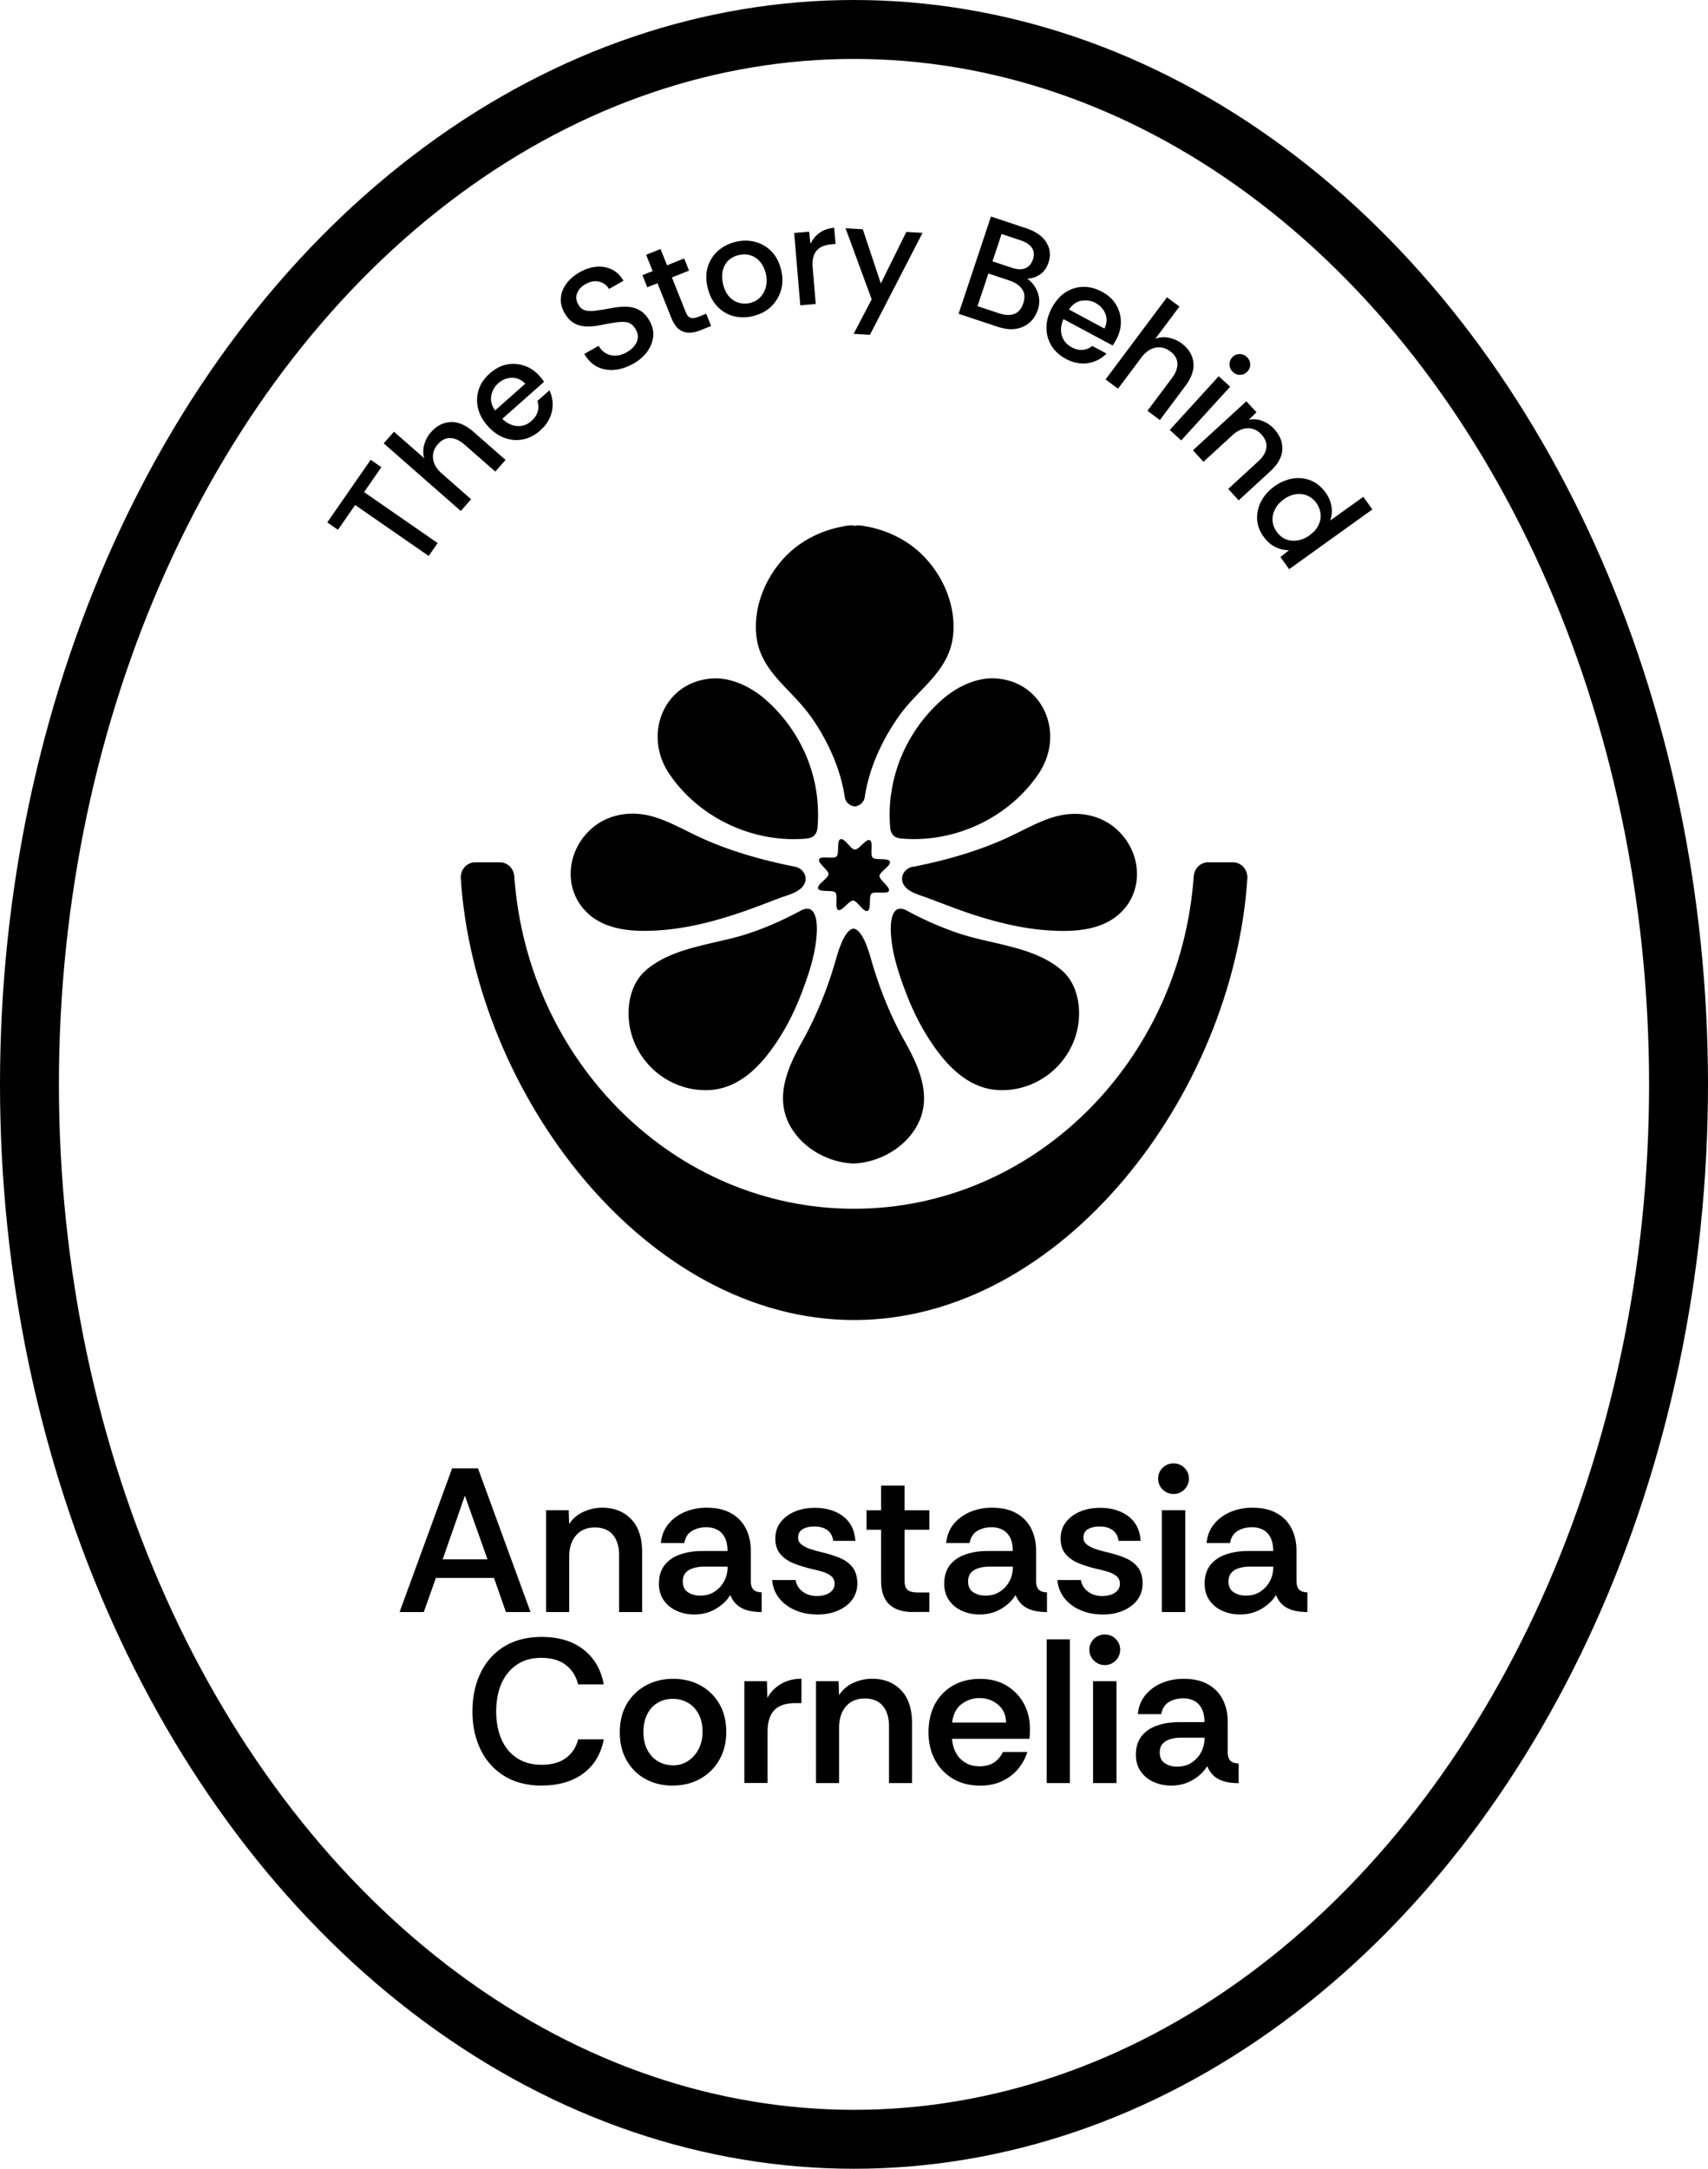 <svg xmlns="http://www.w3.org/2000/svg" id="Layer_1" viewBox="0 0 246.42 312.82"><defs><style>.cls-1{fill:#000;stroke-width:0}</style></defs><ellipse cx="123.21" cy="156.41" fill="none" stroke="#000" stroke-miterlimit="10" stroke-width="8.5" rx="118.96" ry="152.16"/><path d="m61.85 80.19-10.61-7.35-2.48 3.58-1.54-1.07 6.26-9.03 1.54 1.07-2.49 3.59 10.61 7.35-1.29 1.86zm4.63-6.49-11.12-9.75 1.48-1.68 4.37 3.83c-.19-.64-.19-1.29 0-1.97.19-.68.51-1.27.97-1.79.8-.91 1.74-1.4 2.81-1.46 1.07-.06 2.18.41 3.33 1.41l4.62 4.05-1.48 1.68-4.42-3.87c-.7-.61-1.38-.93-2.05-.96-.67-.03-1.28.27-1.81.88-.56.64-.79 1.33-.7 2.1.09.76.51 1.47 1.26 2.13l4.23 3.71-1.48 1.68zm11.48-11.62c-.78.69-1.62 1.13-2.52 1.3-.9.18-1.79.1-2.67-.23-.88-.33-1.68-.89-2.39-1.69-.74-.83-1.21-1.7-1.42-2.61-.21-.91-.17-1.79.11-2.66s.82-1.65 1.62-2.35c.76-.67 1.57-1.09 2.42-1.26.86-.17 1.71-.11 2.54.17.84.28 1.58.79 2.22 1.52.12.14.23.26.32.38s.19.26.3.42l-6.02 5.34c.42.41.88.71 1.37.88.49.17.98.21 1.47.12.5-.09.95-.32 1.37-.7.46-.41.76-.86.9-1.35s.12-.99-.05-1.52l1.74-1.54c.28.6.44 1.23.46 1.91.02.68-.1 1.35-.39 2.01-.28.67-.75 1.29-1.39 1.85zm-6.53-2.88 4.35-3.85c-.56-.59-1.21-.88-1.94-.86-.73.02-1.38.28-1.96.8-.53.47-.86 1.06-1 1.77s.04 1.43.56 2.16zm19.95-6.75c-.88.5-1.77.8-2.66.89-.89.09-1.72-.04-2.49-.41-.77-.37-1.41-.99-1.93-1.88l2.06-1.17c.43.73 1.02 1.18 1.76 1.35.74.17 1.52.02 2.33-.44.7-.4 1.17-.89 1.42-1.48s.2-1.18-.14-1.78c-.2-.35-.43-.62-.7-.8-.26-.18-.58-.27-.96-.29-.38-.02-.84 0-1.38.09-.54.08-1.21.2-2 .36-.87.17-1.64.23-2.3.18-.66-.05-1.23-.23-1.7-.54s-.87-.74-1.19-1.3c-.46-.78-.65-1.54-.58-2.28.07-.75.35-1.44.83-2.07.48-.64 1.11-1.18 1.9-1.62.78-.44 1.57-.71 2.36-.78.79-.08 1.53.05 2.22.37.69.32 1.27.87 1.72 1.65l-2.08 1.18c-.33-.54-.8-.89-1.42-1.05s-1.27-.04-1.95.34c-.58.31-.99.74-1.22 1.28-.23.54-.18 1.1.17 1.7.23.4.53.67.91.79.38.13.86.15 1.43.09.58-.07 1.28-.18 2.12-.33.54-.11 1.07-.19 1.61-.24s1.07-.03 1.58.06.99.29 1.43.59.83.75 1.17 1.35c.45.78.62 1.56.53 2.33-.09.77-.38 1.49-.88 2.17-.5.67-1.16 1.24-1.98 1.71zm9.67-4.81c-.97.39-1.8.45-2.51.18-.71-.26-1.27-.93-1.7-2.01l-1.98-4.96-1.47.59-.7-1.75 1.47-.59-.94-2.35 2.08-.83.94 2.35 2.47-.99.7 1.75-2.47.99 1.98 4.96c.2.5.44.79.73.87.29.08.67.03 1.14-.16l1.1-.44.7 1.77-1.55.62zm7.56-2.04c-.97.23-1.91.23-2.81-.01-.9-.24-1.67-.71-2.33-1.41s-1.11-1.59-1.37-2.67c-.27-1.11-.26-2.12.02-3.03.28-.91.77-1.67 1.47-2.3.7-.62 1.54-1.05 2.53-1.29.99-.24 1.93-.24 2.84 0 .9.24 1.69.7 2.35 1.38.66.68 1.13 1.58 1.39 2.69.25 1.03.24 2-.03 2.92s-.75 1.7-1.44 2.36-1.57 1.11-2.63 1.36zm-.43-1.89c.62-.15 1.12-.43 1.51-.84.39-.41.66-.92.81-1.51.15-.59.14-1.23-.02-1.9-.16-.68-.44-1.25-.82-1.7-.38-.45-.84-.76-1.38-.93s-1.11-.18-1.72-.03c-.64.15-1.16.44-1.55.85-.39.41-.64.91-.75 1.48-.11.58-.09 1.2.06 1.85.18.74.47 1.34.87 1.79.41.45.87.75 1.4.9a3.1 3.1 0 0 0 1.57.04zm7.28.33-.88-10.44 2.15-.18.21 1.76c.3-.66.74-1.2 1.32-1.61s1.28-.65 2.09-.72l.2 2.34-.59.05c-1.01.09-1.74.4-2.18.96-.44.55-.62 1.36-.53 2.41l.44 5.24-2.23.19zm7.7 4.11 2.6-4.97-3.77-10.26 2.49.15 2.6 7.82 3.68-7.44 2.34.14-7.59 14.7-2.36-.14zm15.14-2.89 4.67-14.03 5.07 1.69c1.39.46 2.36 1.14 2.92 2.04.55.9.66 1.87.31 2.91-.26.78-.67 1.35-1.23 1.73-.56.38-1.17.57-1.83.59.49.37.87.79 1.16 1.27.29.48.46.99.54 1.54.07.54.01 1.1-.17 1.66-.25.75-.64 1.37-1.18 1.85s-1.2.79-1.99.92c-.78.13-1.68.02-2.68-.31l-5.57-1.85zm2.73-1.1 3.07 1.02c.9.3 1.64.33 2.24.1.6-.23 1.03-.74 1.29-1.53.27-.8.21-1.48-.16-2.03-.37-.55-.99-.97-1.84-1.26l-3.03-1.01-1.57 4.71zm2.15-6.47 2.79.93c.79.26 1.44.29 1.96.07.52-.21.88-.64 1.09-1.26.21-.63.17-1.18-.12-1.65-.29-.47-.85-.85-1.67-1.12l-2.73-.91-1.31 3.95zm10.6 14.07c-.92-.49-1.62-1.13-2.09-1.91s-.71-1.64-.71-2.59c0-.94.26-1.88.76-2.83.53-.98 1.18-1.73 1.95-2.24.78-.51 1.62-.78 2.53-.81.91-.03 1.83.2 2.76.7.89.48 1.57 1.09 2.02 1.84.46.75.69 1.56.71 2.44.02.88-.2 1.75-.66 2.61-.09.16-.17.31-.24.43s-.17.27-.29.43l-7.09-3.8c-.24.54-.36 1.07-.35 1.59.01.52.14.99.4 1.42.26.43.63.78 1.13 1.05.55.29 1.07.42 1.57.38.5-.04.97-.23 1.41-.57l2.05 1.1c-.46.47-1 .84-1.63 1.09-.62.26-1.3.37-2.02.33s-1.46-.26-2.22-.66zm.44-7.12 5.12 2.75c.36-.73.41-1.44.14-2.12-.27-.68-.74-1.2-1.42-1.57-.62-.33-1.29-.44-2-.33s-1.33.54-1.83 1.27zm5.29 10.08 8.86-11.84 1.79 1.34-3.48 4.65c.62-.24 1.27-.29 1.96-.15.69.14 1.31.41 1.86.83.97.73 1.53 1.62 1.67 2.69s-.24 2.21-1.15 3.43l-3.68 4.92-1.79-1.34 3.52-4.7c.56-.74.82-1.45.8-2.12-.03-.67-.37-1.25-1.02-1.74-.68-.51-1.39-.69-2.15-.54s-1.43.62-2.03 1.42l-3.37 4.5-1.79-1.34zm9.26 7.29 7.06-7.74 1.65 1.51-7.06 7.74-1.66-1.51zm9.12-8.35c-.31-.28-.48-.63-.5-1.04-.02-.41.11-.76.38-1.06.28-.31.63-.48 1.03-.49.4-.01.76.12 1.07.41s.48.63.5 1.03c.02.4-.11.76-.39 1.07-.28.3-.62.46-1.02.48-.41.02-.77-.11-1.08-.4zm-5.79 11.3 7.72-7.08 1.46 1.59-1.11 1.07a3.51 3.51 0 0 1 1.97.18c.65.25 1.22.64 1.69 1.16.83.9 1.22 1.89 1.17 2.97-.05 1.08-.64 2.13-1.76 3.16l-4.53 4.16-1.51-1.65 4.33-3.97c.69-.63 1.07-1.28 1.17-1.95.09-.67-.14-1.31-.7-1.92-.57-.62-1.24-.93-1.99-.91-.76.02-1.51.36-2.24 1.04l-4.14 3.8-1.51-1.65zm10.23 12.49c-.61-.85-.93-1.72-.96-2.62-.03-.9.17-1.75.61-2.57.44-.82 1.07-1.52 1.91-2.12.82-.59 1.69-.96 2.6-1.11.91-.15 1.78-.06 2.61.27s1.55.92 2.16 1.76c.44.62.72 1.28.84 1.98s.05 1.39-.18 2.04l4.77-3.42 1.31 1.82-12.01 8.62-1.26-1.75 1.25-1c-.64.03-1.29-.12-1.94-.43s-1.23-.8-1.71-1.48zm1.85-.78c.39.55.85.93 1.38 1.13.53.2 1.08.25 1.67.15a4 4 0 0 0 1.69-.73c.61-.44 1.04-.92 1.3-1.47.26-.54.36-1.09.3-1.65-.06-.55-.26-1.07-.61-1.55-.36-.5-.8-.86-1.32-1.07s-1.07-.28-1.65-.19c-.58.08-1.16.33-1.73.74s-.99.89-1.26 1.43-.39 1.09-.35 1.65.23 1.08.58 1.56zm-66.14 51.5c.22.58 2.08.14 2.48.57.42.44-.14 2.27.41 2.51.55.25 1.55-1.37 2.16-1.35.59.02 1.48 1.71 2.07 1.49.58-.22.14-2.08.57-2.48.44-.42 2.27.14 2.51-.41.25-.55-1.37-1.55-1.35-2.16.02-.59 1.71-1.48 1.49-2.07-.22-.58-2.08-.14-2.48-.57-.42-.44.14-2.27-.41-2.51-.55-.25-1.55 1.37-2.16 1.35-.59-.02-1.48-1.71-2.07-1.49-.58.22-.14 2.08-.57 2.48-.44.42-2.27-.14-2.51.41-.25.55 1.37 1.55 1.35 2.16-.02.59-1.71 1.48-1.49 2.07z" class="cls-1"/><path d="M177.88 124.38h-3.6c-1.09 0-1.98.89-2.06 2.04-1.9 26.77-23.15 47.93-49.01 47.93S76.1 153.18 74.2 126.42c-.08-1.15-.97-2.04-2.06-2.04h-3.6c-1.2 0-2.15 1.08-2.06 2.34 2.05 31.12 26.72 63.68 56.74 63.68s54.69-32.55 56.74-63.68c.08-1.26-.86-2.34-2.06-2.34z" class="cls-1"/><path d="M121.63 167.66c.5.09 1 .14 1.51.17.51-.03 1.01-.08 1.51-.17 3.08-.56 5.97-2.4 7.55-5.11 2.4-4.13.48-8.53-1.64-12.3-2.06-3.66-3.64-7.59-4.81-11.62-.29-.98-1.19-4.49-2.61-4.69-1.42.2-2.32 3.71-2.61 4.69-1.17 4.03-2.75 7.96-4.81 11.62-2.12 3.77-4.04 8.17-1.64 12.3 1.58 2.71 4.46 4.55 7.55 5.11zm-4.76-64.47c2.45 3.43 4.37 7.54 5 11.73v.03c.13.82.76 1.27 1.45 1.38.69-.1 1.32-.56 1.45-1.38v-.03c.63-4.19 2.55-8.3 5-11.73 2.74-3.84 7.09-6.32 7.71-11.35.54-4.38-1.41-8.9-4.53-11.92-2.13-2.07-4.96-3.43-7.88-3.97-.41-.07-1.29-.29-1.76-.09-.47-.21-1.36.01-1.76.09-2.91.53-5.74 1.9-7.88 3.97-3.12 3.03-5.06 7.55-4.53 11.92.62 5.03 4.97 7.51 7.71 11.35zm-31.98 28.63c2.64 2.35 6.4 2.58 9.75 2.4 3.77-.2 7.47-1.07 11.06-2.22 2.32-.74 4.57-1.63 6.84-2.49 1.21-.45 3.39-.93 3.66-2.47.17-.98-.56-1.84-1.5-2.03-.02 0-.03 0-.05-.01-4.67-.92-9.41-2.25-13.74-4.26-2.13-.99-4.19-2.18-6.44-2.88-3.56-1.1-7.38-.41-9.92 2.45-2.96 3.33-3.06 8.46.34 11.49zm30.64-.47c-2.51 1.35-5.13 2.52-7.84 3.39-4.69 1.51-10.73 1.86-14.59 5.29-1.67 1.49-2.37 3.73-2.41 5.93-.12 6.31 5.17 11.47 11.44 11.28 3.84-.11 6.73-2.61 8.95-5.56 1.92-2.55 3.41-5.4 4.54-8.37 1.1-2.87 2.15-6 2.23-9.1.04-1.49-.25-3.98-2.32-2.86zm.8-10.4c1.1-.07 1.58-.71 1.63-1.76.12-1.56.07-3.15-.14-4.69-.68-5.07-3.25-9.84-7.02-13.28-2.07-1.92-4.9-3.42-7.73-3.37-7.21.24-10.43 8.03-6.49 13.8 4.36 6.42 12.19 9.98 19.77 9.31zm15.39 4.06s-.03 0-.05.01c-.94.18-1.67 1.05-1.5 2.03.27 1.54 2.45 2.01 3.66 2.47 2.27.85 4.53 1.75 6.84 2.49 3.58 1.15 7.29 2.02 11.06 2.22 3.35.18 7.12-.05 9.75-2.4 3.4-3.04 3.3-8.16.34-11.49-2.54-2.86-6.36-3.55-9.92-2.45-2.25.69-4.3 1.89-6.44 2.88-4.33 2.01-9.07 3.34-13.74 4.26zm12.52 32.23c6.27.19 11.56-4.98 11.44-11.28-.04-2.2-.74-4.44-2.41-5.93-3.86-3.43-9.89-3.78-14.59-5.29-2.71-.87-5.34-2.04-7.84-3.39-2.08-1.12-2.36 1.37-2.32 2.86.08 3.09 1.13 6.23 2.23 9.1 1.14 2.97 2.63 5.82 4.54 8.37 2.22 2.95 5.11 5.45 8.95 5.56zm-15.68-42.74a21.62 21.62 0 0 0-.14 4.69c.04 1.06.53 1.69 1.63 1.76 7.58.67 15.4-2.89 19.77-9.31 3.93-5.77.72-13.56-6.49-13.8-2.84-.05-5.67 1.45-7.73 3.37-3.78 3.45-6.34 8.21-7.02 13.28zM57.65 232.52l7.58-20.73h3.73l7.58 20.73h-3.55l-1.72-4.92h-8.38l-1.75 4.92h-3.49zm6.22-7.61h6.46l-3.26-9.18-3.2 9.18zm14.92 7.61v-14.69h3.26l.06 2.01c.49-.77 1.17-1.36 2.04-1.76.87-.4 1.78-.61 2.72-.61 1.72 0 3.11.54 4.17 1.63 1.07 1.09 1.6 2.68 1.6 4.8v8.62h-3.32v-8.2c0-1.24-.3-2.22-.89-2.93-.59-.71-1.46-1.07-2.61-1.07s-2.05.38-2.71 1.14-.99 1.79-.99 3.09v7.97h-3.35zm21.38.35c-.91 0-1.75-.17-2.53-.52-.78-.34-1.4-.85-1.87-1.52s-.7-1.47-.7-2.4c0-1.11.28-2 .83-2.7.55-.69 1.3-1.2 2.25-1.52.95-.33 1.99-.49 3.14-.49h3.67c0-.79-.13-1.44-.39-1.94s-.61-.88-1.07-1.12c-.46-.25-.99-.37-1.6-.37-.79 0-1.48.18-2.07.53-.59.36-.96.94-1.1 1.75h-3.38c.1-1.07.46-1.98 1.08-2.74s1.42-1.34 2.38-1.75c.97-.4 2-.61 3.11-.61 1.42 0 2.6.26 3.54.79.94.52 1.65 1.25 2.13 2.18s.73 2 .73 3.23v4.47c.02.53.15.92.4 1.16.25.24.64.37 1.17.38v2.84c-.83 0-1.54-.09-2.13-.27-.59-.18-1.08-.44-1.47-.8-.38-.35-.7-.82-.93-1.39-.47.79-1.17 1.46-2.09 2s-1.96.81-3.12.81zm.86-2.72c.77 0 1.45-.18 2.03-.55.58-.37 1.05-.86 1.39-1.48.34-.62.52-1.31.52-2.06v-.09h-3.44c-.51 0-1.01.07-1.48.21-.47.14-.85.36-1.12.67-.28.31-.42.73-.42 1.26 0 .71.25 1.23.74 1.55.49.33 1.09.49 1.78.49zm16.85 2.72c-1.12 0-2.17-.2-3.12-.61-.96-.4-1.74-.98-2.34-1.73-.6-.75-.94-1.63-1.02-2.63h3.38c.12.69.46 1.25 1.02 1.67.56.42 1.25.64 2.06.64.73 0 1.34-.16 1.82-.47.48-.32.73-.75.73-1.3 0-.47-.17-.84-.5-1.11-.34-.27-.75-.47-1.24-.62-.49-.15-1.01-.28-1.54-.4-.93-.22-1.79-.48-2.59-.8-.8-.32-1.45-.76-1.94-1.33-.49-.57-.74-1.32-.74-2.25s.26-1.72.77-2.38c.51-.66 1.2-1.17 2.06-1.53.86-.36 1.82-.53 2.89-.53 1.62 0 2.97.41 4.04 1.21 1.08.81 1.67 1.99 1.79 3.55h-3.2c-.08-.67-.36-1.18-.84-1.54-.48-.35-1.11-.53-1.88-.53-.67 0-1.23.13-1.67.38-.44.26-.67.67-.67 1.24 0 .4.16.72.49.98.33.26.74.47 1.24.64.5.17 1 .31 1.5.43 1.01.24 1.91.51 2.7.83.79.32 1.42.76 1.88 1.33.46.57.71 1.35.73 2.34 0 .95-.26 1.76-.77 2.43-.51.67-1.21 1.19-2.07 1.55-.87.37-1.85.55-2.93.55zm13.85-.35c-1.5 0-2.65-.37-3.43-1.1-.79-.73-1.18-1.9-1.18-3.49v-7.28h-2.1v-2.81h2.1v-3.55h3.38v3.55h3.58v2.81h-3.58v7.31c0 .69.16 1.16.47 1.39.32.24.79.35 1.42.35h1.69v2.81h-2.34zm9.6.35c-.91 0-1.75-.17-2.53-.52-.78-.34-1.4-.85-1.87-1.52s-.7-1.47-.7-2.4c0-1.11.28-2 .83-2.7.55-.69 1.3-1.2 2.25-1.52.95-.33 1.99-.49 3.14-.49h3.67c0-.79-.13-1.44-.39-1.94s-.61-.88-1.07-1.12c-.46-.25-.99-.37-1.6-.37-.79 0-1.48.18-2.07.53-.59.36-.96.94-1.1 1.75h-3.38c.1-1.07.46-1.98 1.08-2.74s1.42-1.34 2.38-1.75c.97-.4 2-.61 3.11-.61 1.42 0 2.6.26 3.54.79.94.52 1.65 1.25 2.13 2.18s.73 2 .73 3.23v4.47c.02.53.15.92.4 1.16.25.24.64.37 1.17.38v2.84c-.83 0-1.54-.09-2.13-.27-.59-.18-1.08-.44-1.47-.8-.38-.35-.7-.82-.93-1.39-.47.79-1.17 1.46-2.09 2s-1.96.81-3.12.81zm.86-2.72c.77 0 1.45-.18 2.03-.55.58-.37 1.05-.86 1.39-1.48.34-.62.52-1.31.52-2.06v-.09h-3.44c-.51 0-1.01.07-1.48.21-.47.14-.85.36-1.12.67-.28.31-.42.73-.42 1.26 0 .71.25 1.23.74 1.55.49.33 1.09.49 1.78.49zm16.85 2.72c-1.12 0-2.17-.2-3.12-.61-.96-.4-1.74-.98-2.34-1.73-.6-.75-.94-1.63-1.02-2.63h3.38c.12.69.46 1.25 1.02 1.67.56.42 1.25.64 2.06.64.73 0 1.34-.16 1.82-.47.48-.32.73-.75.73-1.3 0-.47-.17-.84-.5-1.11-.34-.27-.75-.47-1.24-.62-.49-.15-1.01-.28-1.54-.4-.93-.22-1.79-.48-2.59-.8-.8-.32-1.45-.76-1.94-1.33-.49-.57-.74-1.32-.74-2.25s.26-1.72.77-2.38c.51-.66 1.2-1.17 2.06-1.53.86-.36 1.82-.53 2.89-.53 1.62 0 2.97.41 4.04 1.21 1.08.81 1.67 1.99 1.79 3.55h-3.2c-.08-.67-.36-1.18-.84-1.54-.48-.35-1.11-.53-1.88-.53-.67 0-1.23.13-1.67.38-.44.26-.67.67-.67 1.24 0 .4.16.72.49.98.33.26.74.47 1.24.64.5.17 1 .31 1.5.43 1.01.24 1.91.51 2.7.83.79.32 1.42.76 1.88 1.33.46.57.71 1.35.73 2.34 0 .95-.26 1.76-.77 2.43-.51.67-1.21 1.19-2.07 1.55-.87.37-1.85.55-2.93.55zm10.27-17.38c-.61 0-1.13-.22-1.57-.65s-.65-.96-.65-1.57.22-1.13.65-1.55.96-.64 1.57-.64 1.14.21 1.57.64c.43.42.65.94.65 1.55s-.22 1.13-.65 1.57c-.43.43-.96.65-1.57.65zm-1.69 17.03v-14.69H171v14.69h-3.38zm11.28.35c-.91 0-1.75-.17-2.53-.52-.78-.34-1.4-.85-1.87-1.52s-.7-1.47-.7-2.4c0-1.11.28-2 .83-2.7.55-.69 1.3-1.2 2.25-1.52.95-.33 1.99-.49 3.14-.49h3.67c0-.79-.13-1.44-.39-1.94s-.61-.88-1.07-1.12c-.46-.25-.99-.37-1.6-.37-.79 0-1.48.18-2.07.53-.59.36-.96.94-1.1 1.75h-3.38c.1-1.07.46-1.98 1.08-2.74s1.42-1.34 2.38-1.75c.97-.4 2-.61 3.11-.61 1.42 0 2.6.26 3.54.79.94.52 1.65 1.25 2.13 2.18s.73 2 .73 3.23v4.47c.02.53.15.92.4 1.16.25.24.64.37 1.17.38v2.84c-.83 0-1.54-.09-2.13-.27-.59-.18-1.08-.44-1.47-.8-.38-.35-.7-.82-.93-1.39-.47.79-1.17 1.46-2.09 2s-1.96.81-3.12.81zm.86-2.72c.77 0 1.45-.18 2.03-.55.58-.37 1.05-.86 1.39-1.48.34-.62.52-1.31.52-2.06v-.09h-3.44c-.51 0-1.01.07-1.48.21-.47.14-.85.36-1.12.67-.28.31-.42.73-.42 1.26 0 .71.25 1.23.74 1.55.49.33 1.09.49 1.78.49zm-101.59 27.4c-2.11 0-3.92-.46-5.42-1.39-1.5-.93-2.64-2.2-3.42-3.82-.78-1.62-1.17-3.44-1.17-5.48s.38-3.89 1.15-5.51c.77-1.62 1.9-2.9 3.39-3.83s3.31-1.41 5.46-1.41c2.45 0 4.45.6 6.01 1.81 1.56 1.21 2.54 2.88 2.93 5.03h-3.7c-.28-1.16-.86-2.09-1.75-2.78s-2.06-1.04-3.52-1.04-2.59.33-3.55.98c-.97.65-1.71 1.55-2.22 2.69-.51 1.15-.77 2.5-.77 4.06s.26 2.89.77 4.04 1.26 2.05 2.24 2.69 2.16.96 3.54.96c1.46 0 2.64-.33 3.52-.99.89-.66 1.47-1.55 1.75-2.68h3.7c-.4 2.09-1.37 3.73-2.93 4.9s-3.56 1.76-6.01 1.76zm18.83 0c-1.44 0-2.73-.32-3.88-.95-1.15-.63-2.05-1.53-2.71-2.68-.66-1.15-.99-2.51-.99-4.07s.35-2.97 1.04-4.12a7.149 7.149 0 0 1 2.78-2.65c1.16-.62 2.46-.93 3.88-.93s2.74.31 3.89.93c1.16.62 2.07 1.51 2.75 2.65.68 1.15 1.02 2.52 1.02 4.12 0 1.48-.33 2.8-.99 3.97a7.1 7.1 0 0 1-2.75 2.74c-1.17.66-2.52.99-4.04.99zm.03-2.91c.85 0 1.59-.21 2.24-.64.64-.42 1.15-1 1.53-1.73s.56-1.56.56-2.49-.19-1.81-.56-2.52-.88-1.26-1.53-1.64-1.38-.58-2.21-.58-1.62.21-2.26.62c-.64.41-1.13.98-1.47 1.7-.34.72-.5 1.54-.5 2.47 0 1.01.19 1.87.58 2.59.38.72.9 1.27 1.54 1.64s1.34.56 2.09.56zm10.36 2.55V242.5h3.26l.06 2.4c.49-.87 1.16-1.54 2-2.03.84-.48 1.81-.73 2.92-.73v3.52h-.92c-1.34 0-2.34.34-2.99 1.01s-.98 1.72-.98 3.14v7.37h-3.35zm10.34 0V242.5h3.26l.06 2.01c.49-.77 1.17-1.36 2.04-1.76.87-.4 1.78-.61 2.72-.61 1.72 0 3.11.54 4.17 1.63 1.07 1.09 1.6 2.68 1.6 4.8v8.62h-3.32v-8.2c0-1.24-.3-2.22-.89-2.93-.59-.71-1.46-1.07-2.61-1.07s-2.05.38-2.71 1.14-.99 1.79-.99 3.09v7.97h-3.35zm23.63.36c-1.48 0-2.77-.33-3.88-.99a6.917 6.917 0 0 1-2.59-2.72c-.62-1.15-.93-2.48-.93-3.98s.31-2.91.93-4.06a6.73 6.73 0 0 1 2.61-2.68c1.12-.64 2.41-.96 3.89-.96s2.69.31 3.76.93c1.07.62 1.91 1.48 2.52 2.56.61 1.09.92 2.32.92 3.7 0 .28 0 .52-.01.74 0 .22-.03.45-.07.71h-11.16c.06.77.26 1.46.59 2.06s.79 1.07 1.38 1.41c.58.34 1.25.5 2 .5.81 0 1.5-.18 2.06-.53.56-.36 1-.87 1.32-1.54h3.52c-.28.89-.72 1.7-1.32 2.43-.6.73-1.36 1.32-2.28 1.76-.92.44-2 .67-3.24.67zm-4-9.09h7.79c-.02-1.09-.41-1.94-1.16-2.58s-1.65-.95-2.69-.95c-.95 0-1.8.29-2.56.86-.76.57-1.22 1.46-1.38 2.67zm13.65 8.73v-20.73h3.35v20.73h-3.35zm8.38-17.02c-.61 0-1.13-.22-1.57-.65s-.65-.96-.65-1.57.22-1.13.65-1.55.96-.64 1.57-.64 1.14.21 1.57.64c.43.42.65.94.65 1.55s-.22 1.13-.65 1.57c-.43.43-.96.65-1.57.65zm-1.69 17.02V242.5h3.38v14.69h-3.38zm11.28.36c-.91 0-1.75-.17-2.53-.52-.78-.34-1.4-.85-1.87-1.52s-.7-1.47-.7-2.4c0-1.11.28-2 .83-2.7.55-.69 1.3-1.2 2.25-1.52.95-.33 1.99-.49 3.14-.49h3.67c0-.79-.13-1.44-.39-1.94s-.61-.88-1.07-1.12c-.46-.25-.99-.37-1.6-.37-.79 0-1.48.18-2.07.53-.59.36-.96.94-1.1 1.75h-3.38c.1-1.07.46-1.98 1.08-2.74s1.42-1.34 2.38-1.75c.97-.4 2-.61 3.11-.61 1.42 0 2.6.26 3.54.79.94.52 1.65 1.25 2.13 2.18s.73 2 .73 3.23v4.47c.02.53.15.92.4 1.16.25.24.64.37 1.17.38v2.84c-.83 0-1.54-.09-2.13-.27-.59-.18-1.08-.44-1.47-.8-.38-.35-.7-.82-.93-1.39-.47.79-1.17 1.46-2.09 2s-1.96.81-3.12.81zm.86-2.73c.77 0 1.45-.18 2.03-.55.58-.37 1.05-.86 1.39-1.48.34-.62.52-1.31.52-2.06v-.09h-3.44c-.51 0-1.01.07-1.48.21-.47.14-.85.36-1.12.67-.28.31-.42.73-.42 1.26 0 .71.25 1.23.74 1.55.49.33 1.09.49 1.78.49z" class="cls-1"/></svg>